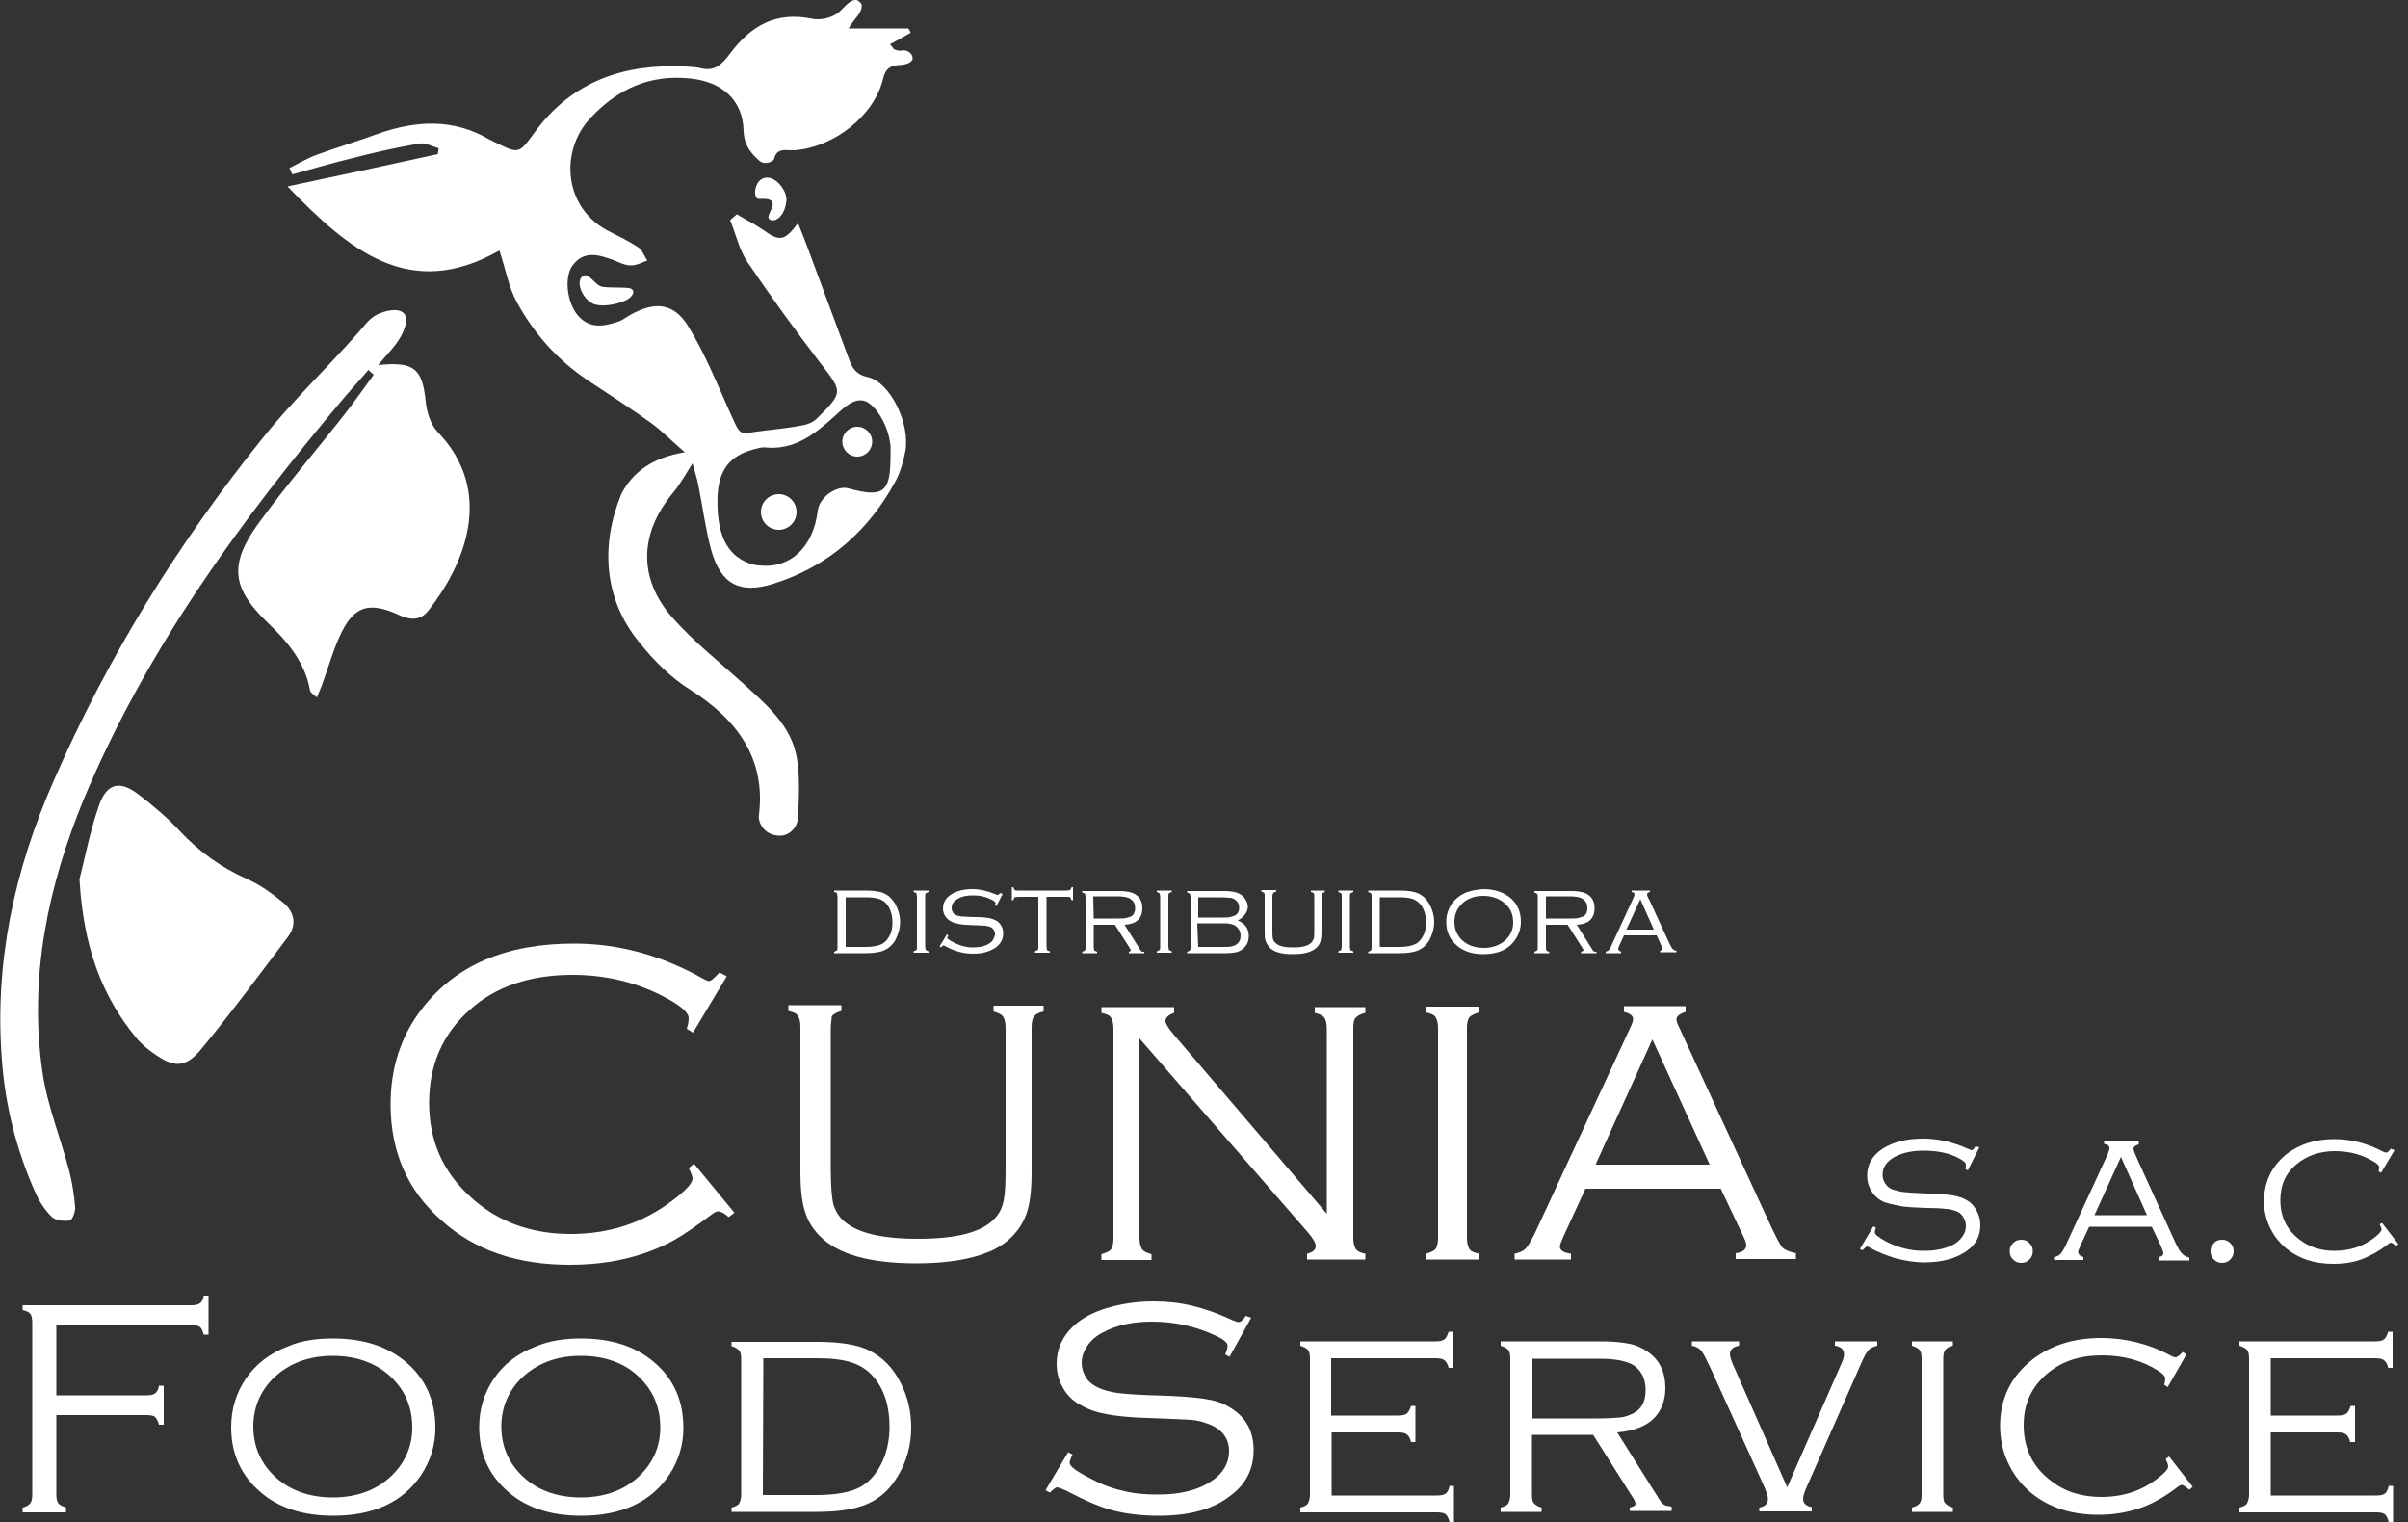 <svg xmlns="http://www.w3.org/2000/svg" xmlns:xlink="http://www.w3.org/1999/xlink" id="Layer_1" x="0px" y="0px" viewBox="0 0 500 316" style="enable-background:new 0 0 500 316;" xml:space="preserve"><rect x="0" y="0" width="500" height="316" fill="#333333" stroke="none"/><style type="text/css">	.st0{fill:#FFFFFF;}</style><g>	<g>		<path class="st0" d="M150.9,202.7l-7,11.7l-1.3-0.8c0.3-0.9,0.4-1.7,0.4-2.2c0-1.3-2-2.9-6-4.9c-5.5-2.7-11.6-4.1-18.1-4.1   c-8.8,0-16,2.4-21.4,7.3c-5.6,5-8.4,11.4-8.4,19.3c0,7.9,2.9,14.4,8.7,19.6c5.6,5.1,12.5,7.6,20.7,7.6c8,0,15.1-2.3,21.2-7   c2.8-2.1,4.1-3.6,4.1-4.5c0-0.4-0.3-1.2-0.8-2.2l1.1-0.9l8.4,10.2l-1.2,0.9c-0.9-0.8-1.6-1.2-2.2-1.2c-0.4,0-0.9,0.3-1.8,1   c-2.9,2.2-5.3,3.8-7.2,4.9s-4,2-6.3,2.8c-4.7,1.6-9.8,2.4-15.5,2.4c-10.9,0-19.7-3-26.5-9.1c-7.2-6.3-10.7-14.4-10.7-24.2   c0-7.7,2.2-14.4,6.7-20.1c7-8.9,17.4-13.3,31.4-13.3c9.2,0,18.1,2.4,26.8,7.3c0.6,0.3,1,0.5,1.2,0.5c0.4,0,1.1-0.6,2.2-1.8   L150.9,202.7z"></path>		<path class="st0" d="M172.5,213.5v29.1c0,3.4,0.2,5.9,0.5,7.3c0.4,1.4,1.1,2.6,2.2,3.6c2.8,2.5,7.9,3.7,15.4,3.7   c8.2,0,13.5-1.4,16.1-4.4c0.9-1,1.4-2.1,1.7-3.5c0.3-1.4,0.4-3.6,0.4-6.8v-29.1c0-1.1-0.2-1.8-0.5-2.3s-1-0.8-2-1.1v-1.2h10.4v1.2   c-1,0.2-1.6,0.6-2,1c-0.3,0.4-0.5,1.2-0.5,2.3v30.3c0,3.7-0.4,6.6-1.1,8.5c-1.3,3.5-3.9,6.1-7.5,7.7c-3.7,1.6-8.8,2.5-15.3,2.5   c-9.8,0-16.4-1.9-20.1-5.7c-1.5-1.5-2.5-3.2-3.1-5.2s-0.9-4.6-0.9-7.9v-30.3c0-1.1-0.2-1.8-0.5-2.3s-1-0.8-2-1v-1.2h11v1.2   c-1,0.3-1.6,0.6-2,1.1C172.7,211.7,172.5,212.4,172.5,213.5z"></path>		<path class="st0" d="M236.6,215.6V257c0,1,0.2,1.8,0.5,2.3s1,0.8,2,1.1v1.2h-10.4v-1.2c1-0.3,1.7-0.6,2-1s0.5-1.2,0.5-2.3v-43.5   c0-1.1-0.2-1.8-0.5-2.3s-1-0.8-2-1v-1.2h15.1v1.2c-1.2,0.4-1.8,1-1.8,1.7c0,0.5,0.6,1.5,1.8,2.9l31.7,37.1v-38.4   c0-1.1-0.2-1.8-0.5-2.3c-0.3-0.4-1-0.8-2-1v-1.2h10.5v1.2c-1,0.2-1.6,0.6-2,1s-0.5,1.2-0.5,2.3V257c0,1.1,0.2,1.8,0.5,2.3   s1,0.8,2,1v1.2h-12.1v-1.2c1.2-0.3,1.8-0.8,1.8-1.6c0-0.6-0.5-1.5-1.6-2.8L236.6,215.6z"></path>		<path class="st0" d="M298.6,257v-43.5c0-1.1-0.2-1.8-0.5-2.3s-1-0.8-2-1v-1.2h11v1.2c-1,0.3-1.6,0.6-2,1c-0.3,0.4-0.5,1.2-0.5,2.3   V257c0,1.1,0.2,1.8,0.5,2.3s1,0.8,2,1v1.2h-11v-1.2c1-0.3,1.7-0.6,2-1S298.6,258.1,298.6,257z"></path>		<path class="st0" d="M357.3,246.8h-28.1l-4.6,10c-0.4,1-0.7,1.6-0.7,2c0,0.8,0.8,1.3,2.3,1.5v1.2h-11.7v-1.2   c1-0.2,1.9-0.6,2.4-1.2c0.5-0.6,1.3-1.9,2.2-3.9l19.3-41.6c0.5-1,0.7-1.7,0.7-2c0-0.7-0.6-1.2-1.9-1.5v-1.2h12.8v1.2   c-1.3,0.4-1.9,0.9-1.9,1.6c0,0.3,0.2,0.9,0.7,1.9l18.5,40.1c1.4,3,2.3,4.7,2.7,5.2s1.4,1,2.9,1.3v1.2h-12.5v-1.2   c1.5-0.2,2.2-0.8,2.2-1.7c0-0.4-0.3-1.2-0.9-2.4L357.3,246.8z M355,241.8l-11.9-26l-11.8,26H355z"></path>	</g>	<g>		<path class="st0" d="M173.9,196.5v-10.3c0-0.3-0.1-0.5-0.1-0.7s-0.3-0.2-0.6-0.3v-0.3h6.5c1.8,0,3.1,0.2,3.9,0.6   c1.1,0.5,1.9,1.4,2.5,2.6c0.5,1,0.8,2.1,0.8,3.3c0,1.4-0.4,2.6-1,3.8c-0.6,1-1.4,1.7-2.3,2.1s-2.2,0.6-3.9,0.6h-6.5v-0.3   c0.3-0.1,0.5-0.2,0.6-0.3S173.9,196.9,173.9,196.5z M175.6,196.6h4.1c1.5,0,2.6-0.2,3.4-0.6c0.8-0.4,1.4-1.2,1.8-2.1   c0.3-0.7,0.4-1.6,0.4-2.4c0-1.6-0.4-2.8-1.2-3.8c-0.4-0.5-1-0.9-1.7-1.1s-1.6-0.3-2.7-0.3h-4.1L175.6,196.6L175.6,196.6z"></path>		<path class="st0" d="M190.4,196.5v-10.3c0-0.3-0.1-0.6-0.1-0.7s-0.3-0.2-0.6-0.3v-0.3h3.1v0.3c-0.3,0.1-0.5,0.2-0.6,0.3   c-0.1,0.1-0.1,0.4-0.1,0.7v10.3c0,0.3,0.1,0.5,0.1,0.7c0.1,0.1,0.3,0.2,0.6,0.3v0.3h-3.1v-0.3c0.3-0.1,0.5-0.2,0.6-0.3   S190.4,196.9,190.4,196.5z"></path>		<path class="st0" d="M208.2,185.6l-1.3,2.5l-0.3-0.1c0-0.2,0.1-0.4,0.1-0.5c0-0.2-0.2-0.4-0.8-0.7c-1.1-0.6-2.4-0.9-3.9-0.9   c-1.2,0-2.3,0.2-3.1,0.7c-0.9,0.5-1.3,1.1-1.3,1.9c0,0.4,0.1,0.7,0.3,1s0.5,0.5,0.9,0.6s0.8,0.2,1.2,0.2c0.4,0,1.3,0.1,2.7,0.1   c1.2,0,2,0.1,2.6,0.2s1.1,0.3,1.5,0.5c0.4,0.2,0.8,0.6,1.1,1.1c0.3,0.5,0.4,1,0.4,1.6c0,1.2-0.5,2.1-1.5,2.9   c-1.2,0.8-2.7,1.3-4.7,1.3c-0.9,0-2-0.1-3-0.4c-1.1-0.3-2-0.7-2.9-1.2c-0.1-0.1-0.2-0.1-0.3-0.1c-0.1,0-0.3,0.1-0.5,0.4l-0.3-0.2   l1.5-2.5l0.3,0.2c0,0.1,0,0.1-0.1,0.2c0,0.1-0.1,0.2-0.1,0.3c0,0.2,0.4,0.5,1.2,0.9c1.3,0.7,2.7,1.1,4.1,1.1   c1.3,0,2.4-0.2,3.2-0.7c0.4-0.2,0.8-0.5,1-0.9c0.2-0.4,0.4-0.8,0.4-1.1c0-0.4-0.1-0.7-0.3-1c-0.2-0.3-0.5-0.5-0.8-0.6   c-0.3-0.1-0.7-0.2-1.1-0.2s-1.1-0.1-2.2-0.1c-1.3-0.1-2.2-0.1-2.7-0.2s-1.1-0.2-1.6-0.4c-0.6-0.2-1.1-0.6-1.5-1.1   c-0.4-0.5-0.6-1.1-0.6-1.8c0-1.2,0.6-2.2,1.7-2.9c1.1-0.7,2.6-1.1,4.4-1.1c1.6,0,3.2,0.4,4.9,1.1c0.2,0.1,0.4,0.1,0.4,0.1   c0.1,0,0.3-0.1,0.4-0.4L208.2,185.6z"></path>		<path class="st0" d="M217.3,186.2v10.3c0,0.3,0.1,0.5,0.1,0.7s0.3,0.2,0.6,0.3v0.3h-3.1v-0.3c0.3-0.1,0.5-0.2,0.6-0.3   s0.1-0.4,0.1-0.7v-10.3h-4.2c-0.3,0-0.6,0.1-0.7,0.1s-0.2,0.3-0.3,0.6h-0.3v-2.7h0.3c0.1,0.3,0.2,0.5,0.3,0.6   c0.1,0.1,0.4,0.1,0.7,0.1h10.1c0.3,0,0.6-0.1,0.7-0.1c0.1-0.1,0.2-0.3,0.3-0.6h0.3v2.7h-0.3c-0.1-0.3-0.2-0.5-0.3-0.6   s-0.4-0.1-0.7-0.1H217.3z"></path>		<path class="st0" d="M227.1,192v4.6c0,0.3,0.1,0.5,0.1,0.7c0.1,0.1,0.3,0.2,0.6,0.3v0.3h-3.1v-0.3c0.3-0.1,0.5-0.2,0.6-0.3   s0.1-0.4,0.1-0.7v-10.3c0-0.3-0.1-0.6-0.1-0.7s-0.3-0.2-0.6-0.3v-0.3h7.7c0.9,0,1.6,0.1,2.1,0.2s1,0.3,1.4,0.6   c0.9,0.6,1.3,1.6,1.3,2.8c0,1-0.3,1.8-0.9,2.4s-1.5,0.9-2.8,1l3.2,5.1c0.1,0.2,0.2,0.3,0.3,0.4s0.3,0.1,0.6,0.1v0.3h-3.2v-0.3   c0.3-0.1,0.4-0.2,0.4-0.3c0-0.1-0.1-0.3-0.3-0.6l-3-4.7L227.1,192L227.1,192z M227.1,190.7h4.9c0.8,0,1.4,0,1.8-0.1   c0.4-0.1,0.7-0.2,1-0.3c0.6-0.3,0.9-0.9,0.9-1.8c0-0.8-0.3-1.4-0.9-1.8c-0.5-0.4-1.4-0.6-2.7-0.6h-5.1L227.1,190.7L227.1,190.7z"></path>		<path class="st0" d="M240.9,196.5v-10.3c0-0.3-0.1-0.6-0.1-0.7c-0.1-0.1-0.3-0.2-0.6-0.3v-0.3h3.1v0.3c-0.3,0.1-0.5,0.2-0.6,0.3   c-0.1,0.1-0.1,0.4-0.1,0.7v10.3c0,0.3,0.1,0.5,0.1,0.7c0.1,0.1,0.3,0.2,0.6,0.3v0.3h-3.1v-0.3c0.3-0.1,0.5-0.2,0.6-0.3   C240.9,197.1,240.9,196.9,240.9,196.5z"></path>		<path class="st0" d="M257,191.1c1.5,0.6,2.3,1.7,2.3,3.2c0,1.1-0.4,2-1.1,2.6c-0.4,0.4-0.9,0.6-1.5,0.8c-0.6,0.1-1.3,0.2-2.2,0.2   h-8v-0.3c0.3-0.1,0.5-0.2,0.6-0.3c0.1-0.1,0.1-0.4,0.1-0.7v-10.3c0-0.3-0.1-0.6-0.1-0.7c-0.1-0.1-0.3-0.2-0.6-0.3v-0.3h7.8   c0.8,0,1.5,0.1,2,0.2c0.5,0.1,0.9,0.3,1.3,0.5c0.5,0.3,0.8,0.7,1.1,1.2s0.4,1,0.4,1.6C258.9,189.6,258.2,190.5,257,191.1z    M248.8,190.5h4.9c0.8,0,1.4,0,1.7-0.1c0.4-0.1,0.7-0.2,1-0.3c0.6-0.3,0.9-0.9,0.9-1.6c0-0.8-0.3-1.4-1-1.8   c-0.3-0.2-0.6-0.3-1-0.3s-0.9-0.1-1.7-0.1h-4.8L248.8,190.5L248.8,190.5z M248.8,196.6h5.1c0.8,0,1.4,0,1.8-0.1   c0.4-0.1,0.7-0.2,1-0.4c0.6-0.4,0.9-1,0.9-1.8c0-0.9-0.4-1.6-1.1-2.1c-0.3-0.2-0.7-0.3-1.1-0.4c-0.4-0.1-1-0.1-1.8-0.1h-5   L248.8,196.6L248.8,196.6z"></path>		<path class="st0" d="M264.2,186.2v6.6c0,1,0,1.7,0.1,2.1s0.3,0.7,0.7,1c0.7,0.6,1.9,0.8,3.5,0.8c1.9,0,3.1-0.3,3.8-1   c0.2-0.2,0.4-0.6,0.5-0.9s0.1-1,0.1-2v-6.6c0-0.3,0-0.5-0.1-0.7s-0.3-0.2-0.6-0.3v-0.3h2.9v0.3c-0.3,0.1-0.5,0.2-0.6,0.3   s-0.1,0.4-0.1,0.7v7c0,1.2-0.1,2-0.3,2.5c-0.3,0.8-1,1.4-1.9,1.8s-2.1,0.6-3.7,0.6c-2.3,0-3.9-0.4-4.8-1.3   c-0.4-0.4-0.7-0.9-0.9-1.4s-0.2-1.3-0.2-2.3v-7c0-0.3,0-0.6-0.1-0.7c-0.1-0.1-0.3-0.2-0.6-0.3v-0.3h3.1v0.3   c-0.3,0.1-0.5,0.2-0.6,0.3C264.2,185.7,264.2,185.9,264.2,186.2z"></path>		<path class="st0" d="M278.6,196.5v-10.3c0-0.3,0-0.6-0.1-0.7c-0.1-0.1-0.3-0.2-0.6-0.3v-0.3h3.1v0.3c-0.3,0.1-0.5,0.2-0.6,0.3   s-0.1,0.4-0.1,0.7v10.3c0,0.3,0,0.5,0.1,0.7s0.3,0.2,0.6,0.3v0.3h-3.1v-0.3c0.3-0.1,0.5-0.2,0.6-0.3   C278.5,197.1,278.6,196.9,278.6,196.5z"></path>		<path class="st0" d="M284.8,196.5v-10.3c0-0.3,0-0.5-0.1-0.7c-0.1-0.1-0.3-0.2-0.6-0.3v-0.3h6.5c1.8,0,3,0.2,3.9,0.6   c1.1,0.5,1.9,1.4,2.5,2.6c0.5,1,0.8,2.1,0.8,3.3c0,1.4-0.4,2.6-1,3.8c-0.6,1-1.4,1.7-2.3,2.1s-2.2,0.6-3.9,0.6h-6.5v-0.3   c0.3-0.1,0.5-0.2,0.6-0.3C284.8,197.1,284.8,196.9,284.8,196.5z M286.5,196.6h4c1.5,0,2.6-0.2,3.4-0.6c0.8-0.4,1.4-1.2,1.8-2.1   c0.3-0.7,0.4-1.6,0.4-2.4c0-1.6-0.4-2.8-1.2-3.8c-0.5-0.5-1-0.9-1.7-1.1s-1.5-0.3-2.7-0.3h-4L286.5,196.6L286.5,196.6z"></path>		<path class="st0" d="M308,184.6c2.3,0,4.1,0.6,5.6,1.8c1.5,1.3,2.2,2.9,2.2,5c0,1.3-0.4,2.5-1.1,3.6c-1.4,2.1-3.6,3.1-6.7,3.1   c-2.3,0-4.1-0.6-5.5-1.8c-1.5-1.3-2.2-2.9-2.2-4.9c0-1.4,0.4-2.6,1.1-3.7c0.8-1.1,1.9-2,3.3-2.5   C305.6,184.9,306.7,184.7,308,184.6z M308,186c-1.9,0-3.4,0.6-4.5,1.7c-1,1-1.5,2.2-1.5,3.7s0.5,2.7,1.5,3.7   c1.1,1.1,2.7,1.7,4.6,1.7s3.4-0.6,4.6-1.7c1-1,1.5-2.2,1.5-3.6c0-1.5-0.5-2.8-1.5-3.7C311.5,186.6,309.9,186,308,186z"></path>		<path class="st0" d="M321,192v4.6c0,0.3,0,0.5,0.1,0.7s0.3,0.2,0.6,0.3v0.3h-3.1v-0.3c0.3-0.1,0.5-0.2,0.6-0.3   c0.1-0.1,0.1-0.4,0.1-0.7v-10.3c0-0.3,0-0.6-0.1-0.7c-0.1-0.1-0.3-0.2-0.6-0.3v-0.3h7.7c0.9,0,1.6,0.1,2.1,0.2   c0.5,0.1,1,0.3,1.4,0.6c0.9,0.6,1.3,1.6,1.3,2.8c0,1-0.3,1.8-0.9,2.4s-1.5,0.9-2.8,1l3.2,5.1c0.1,0.2,0.2,0.3,0.3,0.4   s0.3,0.1,0.6,0.1v0.3h-3.2v-0.3c0.3-0.1,0.5-0.2,0.5-0.3c0-0.1-0.1-0.3-0.3-0.6l-3-4.7L321,192L321,192z M321,190.7h4.9   c0.8,0,1.4,0,1.8-0.1s0.7-0.2,1-0.3c0.6-0.3,0.9-0.9,0.9-1.8c0-0.8-0.3-1.4-0.9-1.8c-0.5-0.4-1.4-0.6-2.7-0.6H321V190.7z"></path>		<path class="st0" d="M344,194.2h-6.8l-1,2.2c-0.1,0.3-0.2,0.5-0.2,0.6c0,0.3,0.2,0.4,0.6,0.6v0.3h-3.2v-0.3   c0.3-0.1,0.5-0.2,0.7-0.4s0.4-0.6,0.6-1.1l4.3-9.3c0.2-0.5,0.4-0.9,0.4-1.1c0-0.3-0.2-0.4-0.6-0.5v-0.3h3.8v0.3   c-0.4,0.1-0.6,0.2-0.6,0.5c0,0.1,0.1,0.6,0.5,1.2l4.1,8.9c0.3,0.6,0.5,1,0.7,1.2c0.2,0.2,0.5,0.4,0.8,0.4v0.3h-3.4v-0.3   c0.4-0.1,0.5-0.2,0.5-0.4c0-0.1-0.1-0.4-0.3-0.8L344,194.2z M343.4,193l-2.8-6.3l-2.9,6.3H343.4z"></path>	</g>	<g>		<path class="st0" d="M411,238.2l-2.4,4.8l-0.5-0.3c0.1-0.4,0.1-0.7,0.1-0.9c0-0.4-0.5-0.8-1.4-1.3c-2-1.1-4.5-1.6-7.4-1.6   c-2.3,0-4.3,0.4-6,1.3c-1.6,0.9-2.5,2.1-2.5,3.7c0,0.7,0.2,1.3,0.6,1.9s1,1,1.6,1.2s1.4,0.4,2.2,0.5s2.5,0.2,5.2,0.3   c2.2,0.1,3.9,0.2,5,0.4c1.1,0.2,2.1,0.5,2.9,1c0.9,0.5,1.5,1.2,2,2.1c0.5,0.9,0.8,1.9,0.8,3c0,2.3-0.9,4.1-2.8,5.4   c-2.2,1.6-5.2,2.4-8.9,2.4c-1.8,0-3.7-0.3-5.7-0.8c-2-0.6-3.9-1.3-5.6-2.3c-0.2-0.1-0.4-0.2-0.5-0.2c-0.2,0-0.5,0.3-1,0.8   l-0.5-0.3l2.8-4.7l0.5,0.3c0,0.2-0.1,0.3-0.1,0.4c-0.1,0.2-0.1,0.4-0.1,0.6c0,0.4,0.8,1,2.2,1.8c2.5,1.3,5.1,2,7.9,2   c2.5,0,4.5-0.4,6.2-1.3c0.8-0.4,1.4-1,1.9-1.7c0.5-0.7,0.7-1.4,0.7-2.2c0-0.7-0.2-1.3-0.6-1.9s-0.9-1-1.6-1.2   c-0.6-0.2-1.3-0.4-2-0.4c-0.7-0.1-2.1-0.2-4.2-0.2c-2.4-0.1-4.2-0.2-5.2-0.4s-2-0.4-3-0.7c-1.2-0.4-2.1-1.1-2.8-2.1   c-0.7-1-1.1-2.1-1.1-3.5c0-2.4,1.1-4.2,3.2-5.6c2.2-1.4,5-2.1,8.4-2.1c3.1,0,6.2,0.7,9.3,2.1c0.5,0.2,0.7,0.3,0.8,0.3   c0.2,0,0.5-0.3,0.8-0.8L411,238.2z"></path>		<path class="st0" d="M419.7,257.4c0.7,0,1.2,0.2,1.7,0.7s0.7,1,0.7,1.7c0,0.6-0.2,1.2-0.7,1.7s-1,0.7-1.7,0.7   c-0.7,0-1.2-0.2-1.7-0.7s-0.7-1-0.7-1.7c0-0.7,0.2-1.2,0.7-1.7C418.5,257.6,419,257.4,419.7,257.4z"></path>		<path class="st0" d="M446.8,254.7h-13l-1.9,4.1c-0.2,0.5-0.4,0.9-0.4,1.1c0,0.5,0.4,0.9,1.1,1.1v0.6h-6.1V261   c0.6-0.1,1-0.3,1.4-0.7c0.3-0.4,0.7-1,1.2-2.1l8.2-17.8c0.5-1,0.7-1.7,0.7-2c0-0.5-0.4-0.8-1.1-0.9V237h7.2v0.6   c-0.7,0.2-1.1,0.5-1.1,0.9c0,0.3,0.3,1.1,0.9,2.4l7.8,17.1c0.5,1.1,1,1.9,1.4,2.3c0.4,0.4,0.9,0.7,1.5,0.8v0.6h-6.4V261   c0.7-0.1,1-0.4,1-0.8c0-0.2-0.2-0.7-0.5-1.5L446.8,254.7z M445.8,252.3l-5.4-12.1l-5.5,12.1H445.8z"></path>		<path class="st0" d="M461.4,257.4c0.7,0,1.2,0.2,1.7,0.7s0.7,1,0.7,1.7c0,0.6-0.2,1.2-0.7,1.7s-1,0.7-1.7,0.7   c-0.7,0-1.2-0.2-1.7-0.7s-0.7-1-0.7-1.7c0-0.7,0.2-1.2,0.7-1.7C460.1,257.6,460.7,257.4,461.4,257.4z"></path>		<path class="st0" d="M497.2,238.8l-2.8,4.7l-0.5-0.3c0.1-0.4,0.1-0.7,0.1-0.9c0-0.3-0.3-0.6-0.9-1c-2.4-1.5-5.1-2.3-8.3-2.3   c-3.1,0-5.7,0.9-7.8,2.6c-2.4,1.9-3.5,4.4-3.5,7.6c0,3.4,1.3,6.1,3.9,8.1c2,1.6,4.5,2.4,7.3,2.4c3.2,0,6-0.9,8.4-2.8   c0.9-0.7,1.4-1.3,1.4-1.6c0-0.2-0.1-0.6-0.4-1.1l0.5-0.3l3.4,4.4l-0.5,0.4c-0.5-0.5-0.9-0.7-1.1-0.7c-0.1,0-0.3,0.1-0.5,0.3   c-1.8,1.4-3.6,2.4-5.4,3.1s-3.8,1-6.1,1c-3.9,0-7.1-1.1-9.7-3.2c-1.3-1.1-2.3-2.3-3.1-3.8c-1-1.9-1.5-3.8-1.5-6   c0-4,1.6-7.3,4.7-9.8c2.6-2,5.9-3.1,9.9-3.1c3.5,0,6.9,0.9,10.1,2.6c0.3,0.1,0.5,0.2,0.6,0.2c0.3,0,0.6-0.2,1-0.8L497.2,238.8z"></path>	</g>	<g>		<path class="st0" d="M142.2,93.9c-2.8-2.4-4.7-4.4-6.9-6c-4.3-3.1-8.8-6-13.2-8.9c-6.3-4.2-11.2-9.7-14.8-16.3   c-1.7-3.1-2.3-6.8-3.6-10.7c-18.6,10.6-31.2,0-44-13.3c11-2.3,21.1-4.5,31.2-6.7c0.1-0.4,0.1-0.8,0.2-1.2c-1.3-0.4-2.8-1.2-4-1   c-4.8,0.8-9.5,1.9-14.2,3.1c-4.1,1-8.2,2.2-12.2,3.3c-0.2-0.4-0.4-0.9-0.6-1.3c1.8-0.9,3.6-2,5.5-2.7c4.3-1.6,8.8-2.9,13.1-4.5   c7.8-2.7,15.4-3.1,22.8,1.2c0.4,0.2,0.8,0.4,1.2,0.6c5.1,2.5,5,2.5,8.3-2c7.8-10.7,18.6-14.3,31.3-13.7c1.2,0.1,2.3,0.1,3.4,0.4   c2.7,0.6,4.2-0.8,5.9-3.1c4.3-5.7,9.4-8.8,17.1-7.2c1.6,0.3,3.9-0.1,5.4-1.3c1.3-1.1,2.3-2.7,3.7-2.6c0.3,0,1,0.6,1.1,0.9   c0.3,1.7-1.6,3-2.7,5c4.4,0,8.4,0,12.4,0c0.2,0.3,0.4,0.6,0.5,0.9c-1.4,0.8-2.9,1.6-4.3,2.4c0.3,0.3,0.6,0.7,0.8,1   c0.4,0.2,1.1,0.4,1.5,0.3c1.4-0.3,2.4,0.7,2.4,1.6c0,0.9-1.6,1.4-2.8,1.4c-1.8,0.1-2.8,0.7-3.3,2.7c-1.8,7.8-10.2,14.4-18.5,15   c-1.6,0.1-3.6-0.7-4.2,1.9c-0.5,0.7-2.1,1.1-3,0.3c-1.8-1.6-3.2-3.2-3.3-6.3c-0.2-6.4-4.5-10.1-11-10.8   c-8.4-0.9-15.1,2.1-20.8,8.2c-6.5,6.9-5.6,19,4.2,23.7c2,1,4,2,5.8,3.2c0.8,0.6,1.2,1.8,1.8,2.7c-1.1,0.4-2.2,1-3.4,1   c-1.2,0-2.4-0.6-3.6-1.1c-3.1-1.1-6.1-2.1-8.5,1.1c-1.8,2.4-1.2,7.7,1.1,10.4c2.4,2.8,5.3,2.3,8.3,1.3c1-0.3,1.8-1,2.7-1.5   c5.1-2.8,9-2.4,12,2.6c3.3,5.4,5.7,11.3,8.3,17.1c2.8,6.2,1.8,5,7.5,4.4c2.6-0.3,5.3-0.6,7.9-1.1c1.1-0.2,2.2-0.7,2.9-1.4   c5.6-5.5,5.4-5.5,0.6-11.7c-5.2-6.8-10.2-13.7-15-20.8c-1.7-2.5-2.4-5.8-3.6-8.7c0.5-0.4,0.9-0.8,1.4-1.2c1.8,1.1,3.7,2,5.4,3.2   c3.5,2.5,4.5,2.4,7.3-1.4c0.7,1.7,1.2,3.1,1.8,4.6c2.9,7.9,5.9,15.8,8.8,23.7c0.7,1.9,1.5,3.2,3.9,3.7c4.6,1,8.8,9.6,7.8,15.3   c-0.4,2.1-1,4.3-2,6.2c-5.6,10.4-14,17.8-25.4,21.4c-7,2.2-10.9,0.1-12.9-6.9c-1.2-4.4-1.8-9.1-2.7-13.6c-0.3-1.6-0.9-3.2-1.2-4.5   c-1.4,2.2-2.6,4.4-4.2,6.3c-6.8,8.3-7.1,17.5-0.1,25.6c4.4,5,9.7,9.2,14.7,13.7c4.9,4.5,10.2,8.8,11.3,15.8   c0.6,3.9,0.4,8,0.2,12.1c-0.1,2.1-1.8,3.8-3.7,3.8c-1.7,0-2.8-0.7-3.5-1.5c-0.5-0.6-1.1-1.7-0.9-2.9c1.4-11.6-4.5-19.7-14.3-25.9   c-4-2.5-7.6-6.1-10.6-9.9c-7.4-9-8-20.2-3.7-30.7C131.3,98.1,135.4,95,142.2,93.9z M184.9,94.9c0-1,0.1-2.2-0.1-3.1   c-0.4-2.8-2-6.2-4.1-7.9c-2.7-2.2-5.4,0.7-7.5,2.6c-4.1,3.7-8.3,7-14.3,6.4c-0.8-0.1-1.6,0.2-2.4,0.4c-5,1.3-7.2,4.3-7.5,9.5   c-0.3,7.9,1.8,12.5,6.7,14.2c0.6,0.2,1.3,0.4,2,0.4c6.5,0.7,11.2-3.9,12.1-11.4c0.3-2.7,3.9-5.3,6.4-4.6   C183.4,103.4,184.9,102.2,184.9,94.9z"></path>		<path class="st0" d="M78.5,75.8c7.6-0.8,9.2,0.8,9.9,7.6c0.2,2.1,1,4.7,2.4,6.2c12.1,12.5,5.6,27.7-1.8,37.1   c-1.6,2.1-3.6,2.1-5.9,1.1c-6.6-3.1-9.8-2-12.7,4.6c-1.3,2.9-2.2,6.1-3.3,9.1c-0.3,1-0.8,2-1.3,3.3c-0.8-0.7-1.3-1-1.4-1.3   c-1-5.9-4.6-10.2-8.8-14.2c-7.4-7.1-8.1-12-2.1-20.4c5.8-8,12.2-15.4,18.3-23.2c2-2.6,3.9-5.3,5.8-7.9c-0.4-0.3-0.8-0.7-1.1-1   c-1.6,1.9-3.3,3.7-4.9,5.6c-21.6,25.6-41.2,52.4-54.2,83.5C9.9,184.2,6,202.9,8.8,222.5c1,7,3.8,13.8,5.6,20.7   c0.6,2.4,1,4.9,1.2,7.4c0.1,1-0.6,2.7-1.1,2.8c-1.2,0.2-3,0-3.8-0.8c-1.4-1.4-2.6-3.2-3.4-5.1c-3.9-8.8-6.2-17.9-6.9-27.4   c-1.6-20.3,2.6-39.5,10.8-58.1C22.4,136.3,37,112.8,54.5,91c6-7.5,13.1-14.3,19.5-21.5c1.4-1.5,2.5-3.3,4.3-4.2   c1.4-0.7,4.3-1.5,5.5-0.3c1.2,1.2,0.1,3.6-0.6,4.9C82.1,71.9,80.4,73.5,78.5,75.8z"></path>		<path class="st0" d="M16.5,182.5c1-3.7,2.1-9.7,4.1-15.4c1.6-4.5,4.3-5.1,8.1-2.2c3,2.3,6,4.8,8.6,7.6c4,4.3,8.6,7.6,14,10   c2.7,1.2,5.2,3,7.5,4.9c2.3,1.9,2.9,4.5,1,7.1c-5.9,7.8-11.8,15.8-18,23.3c-3.3,4-5.7,3.9-9.9,0.9c-1.3-0.9-2.6-2-3.6-3.2   C21,206.6,17.3,196.4,16.5,182.5z"></path>		<path class="st0" d="M124.9,59.5c1.4,0.3,3.9,0.1,5.6,0.3c0.5,0,1.6,0.5,0.6,1.7c-0.9,1.2-5.1,2.4-7.6,1.7   c-2.3-0.7-4.1-4.5-2.6-5.8C122.2,56.3,123.4,59.1,124.9,59.5z"></path>		<path class="st0" d="M157.6,41.3c-1.5,0.1-1-4.9,2.1-4.4c1.8,0.3,3.7,2.8,3.6,4.7c-0.4,4.1-3.2,4.8-3.7,3.7   C159.1,44.3,162.9,40.9,157.6,41.3z"></path>		<circle class="st0" cx="178" cy="91.7" r="3.1"></circle>		<circle class="st0" cx="161.7" cy="106.3" r="3.7"></circle>	</g>	<g>		<path class="st0" d="M11.7,275v14.7h18.6c0.9,0,1.5-0.1,1.9-0.4c0.4-0.3,0.7-0.8,0.8-1.6h1v8.1h-1c-0.2-0.8-0.5-1.3-0.8-1.6   s-1-0.4-1.9-0.4H11.7v16.4c0,0.9,0.1,1.5,0.4,1.9s0.8,0.6,1.6,0.9v1h-9v-1c0.8-0.2,1.3-0.5,1.6-0.9c0.3-0.4,0.4-1,0.4-1.9v-35.5   c0-0.9-0.1-1.5-0.4-1.9s-0.8-0.6-1.6-0.8v-1h34.9c0.9,0,1.5-0.1,1.9-0.4c0.4-0.3,0.7-0.8,0.8-1.6h1v8.1h-1   c-0.2-0.8-0.5-1.4-0.8-1.6c-0.4-0.3-1-0.4-1.9-0.4L11.7,275L11.7,275z"></path>		<path class="st0" d="M69.1,277.9c6.3,0,11.3,1.6,15.2,4.9c4.1,3.5,6.1,8,6.1,13.7c0,3.5-1,6.8-3,9.8c-3.8,5.6-9.9,8.4-18.2,8.4   c-6.2,0-11.3-1.6-15.1-4.9c-4.1-3.5-6.1-8-6.1-13.5c0-3.7,1-7,3-10c2.1-3.1,5.1-5.4,8.9-6.8C62.4,278.4,65.5,277.9,69.1,277.9z    M69.1,281.5c-5.1,0-9.2,1.6-12.4,4.7c-2.7,2.7-4.1,6.1-4.1,10s1.4,7.3,4.1,10c3.1,3.1,7.3,4.7,12.4,4.7s9.3-1.6,12.4-4.7   c2.7-2.7,4.1-6,4.1-9.8c0-4.1-1.4-7.5-4.1-10.2C78.4,283.1,74.2,281.5,69.1,281.5z"></path>		<path class="st0" d="M120.6,277.9c6.3,0,11.3,1.6,15.2,4.9c4.1,3.5,6.1,8,6.1,13.7c0,3.5-1,6.8-3,9.8c-3.8,5.6-9.9,8.4-18.2,8.4   c-6.2,0-11.3-1.6-15.1-4.9c-4.1-3.5-6.1-8-6.1-13.5c0-3.7,1-7,3-10c2.1-3.1,5.1-5.4,8.9-6.8C114,278.4,117.1,277.9,120.6,277.9z    M120.6,281.5c-5.1,0-9.2,1.6-12.4,4.7c-2.7,2.7-4.1,6.1-4.1,10s1.4,7.3,4.1,10c3.1,3.1,7.3,4.7,12.4,4.7s9.3-1.6,12.4-4.7   c2.7-2.7,4.1-6,4.1-9.8c0-4.1-1.4-7.5-4.1-10.2C130,283.1,125.8,281.5,120.6,281.5z"></path>		<path class="st0" d="M153.9,310.3v-28.1c0-0.9-0.1-1.5-0.4-1.8s-0.8-0.7-1.6-0.9v-0.9h17.8c4.8,0,8.3,0.6,10.6,1.7   c2.9,1.4,5.2,3.7,6.8,7c1.4,2.8,2.1,5.8,2.1,9c0,3.7-0.9,7.1-2.8,10.2c-1.6,2.7-3.7,4.6-6.2,5.7s-6,1.7-10.5,1.7h-17.8V313   c0.8-0.2,1.4-0.5,1.6-0.9S153.9,311.2,153.9,310.3z M158.4,310.4h11.1c4.2,0,7.2-0.6,9.2-1.7c2.1-1.2,3.7-3.2,4.8-5.9   c0.8-2,1.2-4.2,1.2-6.6c0-4.3-1.1-7.7-3.3-10.3c-1.2-1.4-2.7-2.4-4.5-3c-1.8-0.6-4.2-0.9-7.3-0.9h-11.1L158.4,310.4L158.4,310.4z"></path>		<path class="st0" d="M259.8,273.6l-4.5,8.1l-0.9-0.5c0.4-0.9,0.5-1.5,0.5-1.8c0-0.6-0.8-1.3-2.3-2c-4.2-2-8.7-3-13.4-3   c-3.9,0-7.3,0.7-10.1,2.2c-1.4,0.7-2.5,1.6-3.3,2.8s-1.2,2.3-1.2,3.6c0,1,0.3,2,0.9,3s1.5,1.6,2.5,2.1c1.1,0.5,2.5,0.9,4,1.1   c1.5,0.2,4.1,0.4,7.5,0.5c4.8,0.1,8.3,0.4,10.4,0.7c2.1,0.3,3.8,0.8,5.1,1.6c3.6,2,5.3,5,5.3,9.1c0,3.9-1.6,7.1-4.9,9.5   c-3.6,2.8-8.5,4.1-14.8,4.1c-3.6,0-6.8-0.4-9.5-1.1c-2.7-0.7-5.9-2.1-9.7-4.1c-1.1-0.5-1.7-0.7-1.9-0.7c-0.3,0-0.8,0.4-1.5,1.1   l-0.9-0.5l4.7-7.9l0.9,0.5c-0.4,0.8-0.6,1.4-0.6,1.7c0,0.7,1.3,1.7,4,3.1c2.4,1.3,4.7,2.2,7,2.7c2.2,0.6,4.7,0.8,7.3,0.8   c5.3,0,9.3-1.2,12.1-3.5c1.8-1.5,2.7-3.4,2.7-5.5c0-2.8-1.6-4.8-4.7-5.8c-1-0.4-2.1-0.6-3.1-0.7c-1.1-0.1-4.1-0.2-9.2-0.4   c-3.6-0.1-6.4-0.4-8.5-0.8c-2.1-0.4-3.9-1-5.5-2c-1.5-0.8-2.7-2-3.5-3.5c-0.9-1.5-1.3-3.2-1.3-4.9c0-3,1.1-5.6,3.4-7.8   c1.7-1.6,4-2.9,7-3.8s6.2-1.4,9.7-1.4c2.9,0,5.5,0.3,8,0.9s5.2,1.5,8.4,3c0.7,0.3,1.1,0.4,1.3,0.4c0.4,0,0.9-0.4,1.5-1.3   L259.8,273.6z"></path>		<path class="st0" d="M276.5,297.4v13.1h21.8c0.9,0,1.5-0.1,1.9-0.4s0.6-0.8,0.8-1.6h0.9v7.5h-0.9c-0.2-0.8-0.5-1.3-0.8-1.6   c-0.4-0.3-1-0.4-1.9-0.4h-28.3V313c0.8-0.2,1.4-0.5,1.6-0.9s0.4-1,0.4-1.8v-28.1c0-0.9-0.1-1.5-0.4-1.9s-0.8-0.6-1.6-0.9v-0.9H298   c0.9,0,1.5-0.1,1.9-0.4s0.6-0.8,0.9-1.6h0.9v7.5h-0.9c-0.2-0.8-0.5-1.3-0.9-1.6c-0.4-0.3-1-0.4-1.9-0.4h-21.6v11.9h13.8   c0.9,0,1.5-0.1,1.9-0.4s0.6-0.8,0.9-1.6h0.9v7.5h-0.9c-0.2-0.8-0.5-1.3-0.9-1.6s-1-0.4-1.8-0.4L276.5,297.4L276.5,297.4z"></path>		<path class="st0" d="M318.1,297.9v12.4c0,0.9,0.1,1.5,0.4,1.8s0.8,0.7,1.6,0.9v0.9h-8.5V313c0.8-0.2,1.4-0.5,1.6-0.9   s0.4-1,0.4-1.8v-28.1c0-0.9-0.1-1.5-0.4-1.9s-0.8-0.6-1.6-0.9v-0.9h20.9c2.4,0,4.3,0.2,5.8,0.5c1.5,0.3,2.8,0.9,3.9,1.7   c2.4,1.7,3.6,4.2,3.6,7.5c0,2.7-0.9,4.8-2.5,6.4c-1.7,1.6-4.2,2.5-7.5,2.8l8.8,14c0.3,0.5,0.6,0.8,0.9,1c0.3,0.2,0.8,0.3,1.6,0.4   v0.9h-8.7V313c0.8-0.2,1.2-0.4,1.2-0.8c0-0.2-0.2-0.8-0.7-1.5l-8.1-12.8L318.1,297.9L318.1,297.9z M318.1,294.5h13.4   c2.2,0,3.8-0.1,4.9-0.2s2-0.5,2.8-0.9c1.7-0.9,2.5-2.5,2.5-4.8c0-2.2-0.8-3.9-2.3-5c-1.4-1-3.9-1.5-7.3-1.5h-13.9V294.5z"></path>		<path class="st0" d="M371.1,308.8l11.3-25.8c0.3-0.7,0.5-1.3,0.5-1.8c0-1-0.6-1.6-1.9-1.8v-0.9h8.8v0.9c-0.9,0.2-1.6,0.6-2,1.1   s-1,1.7-1.8,3.6l-10.8,24.5c-0.5,1.1-0.8,2-0.8,2.6c0,0.9,0.6,1.5,1.8,1.7v0.9h-10.9V313c1.2-0.2,1.8-0.8,1.8-1.8   c0-0.6-0.3-1.4-0.8-2.6l-11.1-24.5c-0.9-1.9-1.5-3.1-1.9-3.6c-0.4-0.5-1-0.9-2-1.1v-0.9h9.8v0.9c-1.2,0.2-1.9,0.8-1.9,1.7   c0,0.5,0.2,1.1,0.5,1.9L371.1,308.8z"></path>		<path class="st0" d="M399,310.3v-28.1c0-0.9-0.1-1.5-0.4-1.9s-0.8-0.6-1.6-0.9v-0.9h8.5v0.9c-0.8,0.2-1.3,0.5-1.6,0.9   c-0.3,0.4-0.4,1-0.4,1.9v28.1c0,0.9,0.1,1.5,0.4,1.8s0.8,0.7,1.6,0.9v0.9H397V313c0.8-0.2,1.3-0.5,1.6-0.9S399,311.2,399,310.3z"></path>		<path class="st0" d="M454,281.2l-3.9,6.8l-0.7-0.5c0.1-0.5,0.2-1,0.2-1.3c0-0.4-0.4-0.9-1.3-1.5c-3.4-2.2-7.3-3.3-11.9-3.3   c-4.5,0-8.2,1.2-11.2,3.7c-3.4,2.8-5,6.4-5,10.8c0,4.8,1.9,8.7,5.6,11.5c2.9,2.3,6.4,3.4,10.5,3.4c4.6,0,8.5-1.3,11.9-4   c1.3-1,2-1.8,2-2.3c0-0.4-0.2-0.9-0.5-1.6l0.7-0.5l4.9,6.3l-0.7,0.6c-0.7-0.6-1.3-1-1.6-1c-0.2,0-0.4,0.1-0.8,0.4   c-2.6,2-5.2,3.5-7.8,4.4c-2.6,0.9-5.5,1.4-8.7,1.4c-5.6,0-10.2-1.5-13.9-4.5c-1.8-1.5-3.3-3.3-4.4-5.4c-1.4-2.6-2.1-5.5-2.1-8.5   c0-5.8,2.3-10.4,6.8-13.9c3.8-2.9,8.5-4.4,14.2-4.4c5,0,9.9,1.2,14.5,3.7c0.4,0.2,0.7,0.3,0.9,0.3c0.4,0,0.9-0.4,1.5-1.1   L454,281.2z"></path>		<path class="st0" d="M471.5,297.4v13.1h21.8c0.9,0,1.5-0.1,1.9-0.4s0.6-0.8,0.8-1.6h0.9v7.5H496c-0.2-0.8-0.5-1.3-0.8-1.6   c-0.4-0.3-1-0.4-1.9-0.4H465V313c0.8-0.2,1.4-0.5,1.6-0.9s0.4-1,0.4-1.8v-28.1c0-0.9-0.1-1.5-0.4-1.9s-0.8-0.6-1.6-0.9v-0.9h28.1   c0.9,0,1.5-0.1,1.9-0.4s0.6-0.8,0.9-1.6h0.9v7.5h-0.9c-0.2-0.8-0.5-1.3-0.9-1.6c-0.4-0.3-1-0.4-1.9-0.4h-21.6v11.9h13.8   c0.9,0,1.5-0.1,1.9-0.4s0.6-0.8,0.9-1.6h0.9v7.5H488c-0.2-0.8-0.5-1.3-0.9-1.6s-1-0.4-1.8-0.4L471.5,297.4L471.5,297.4z"></path>	</g></g></svg>